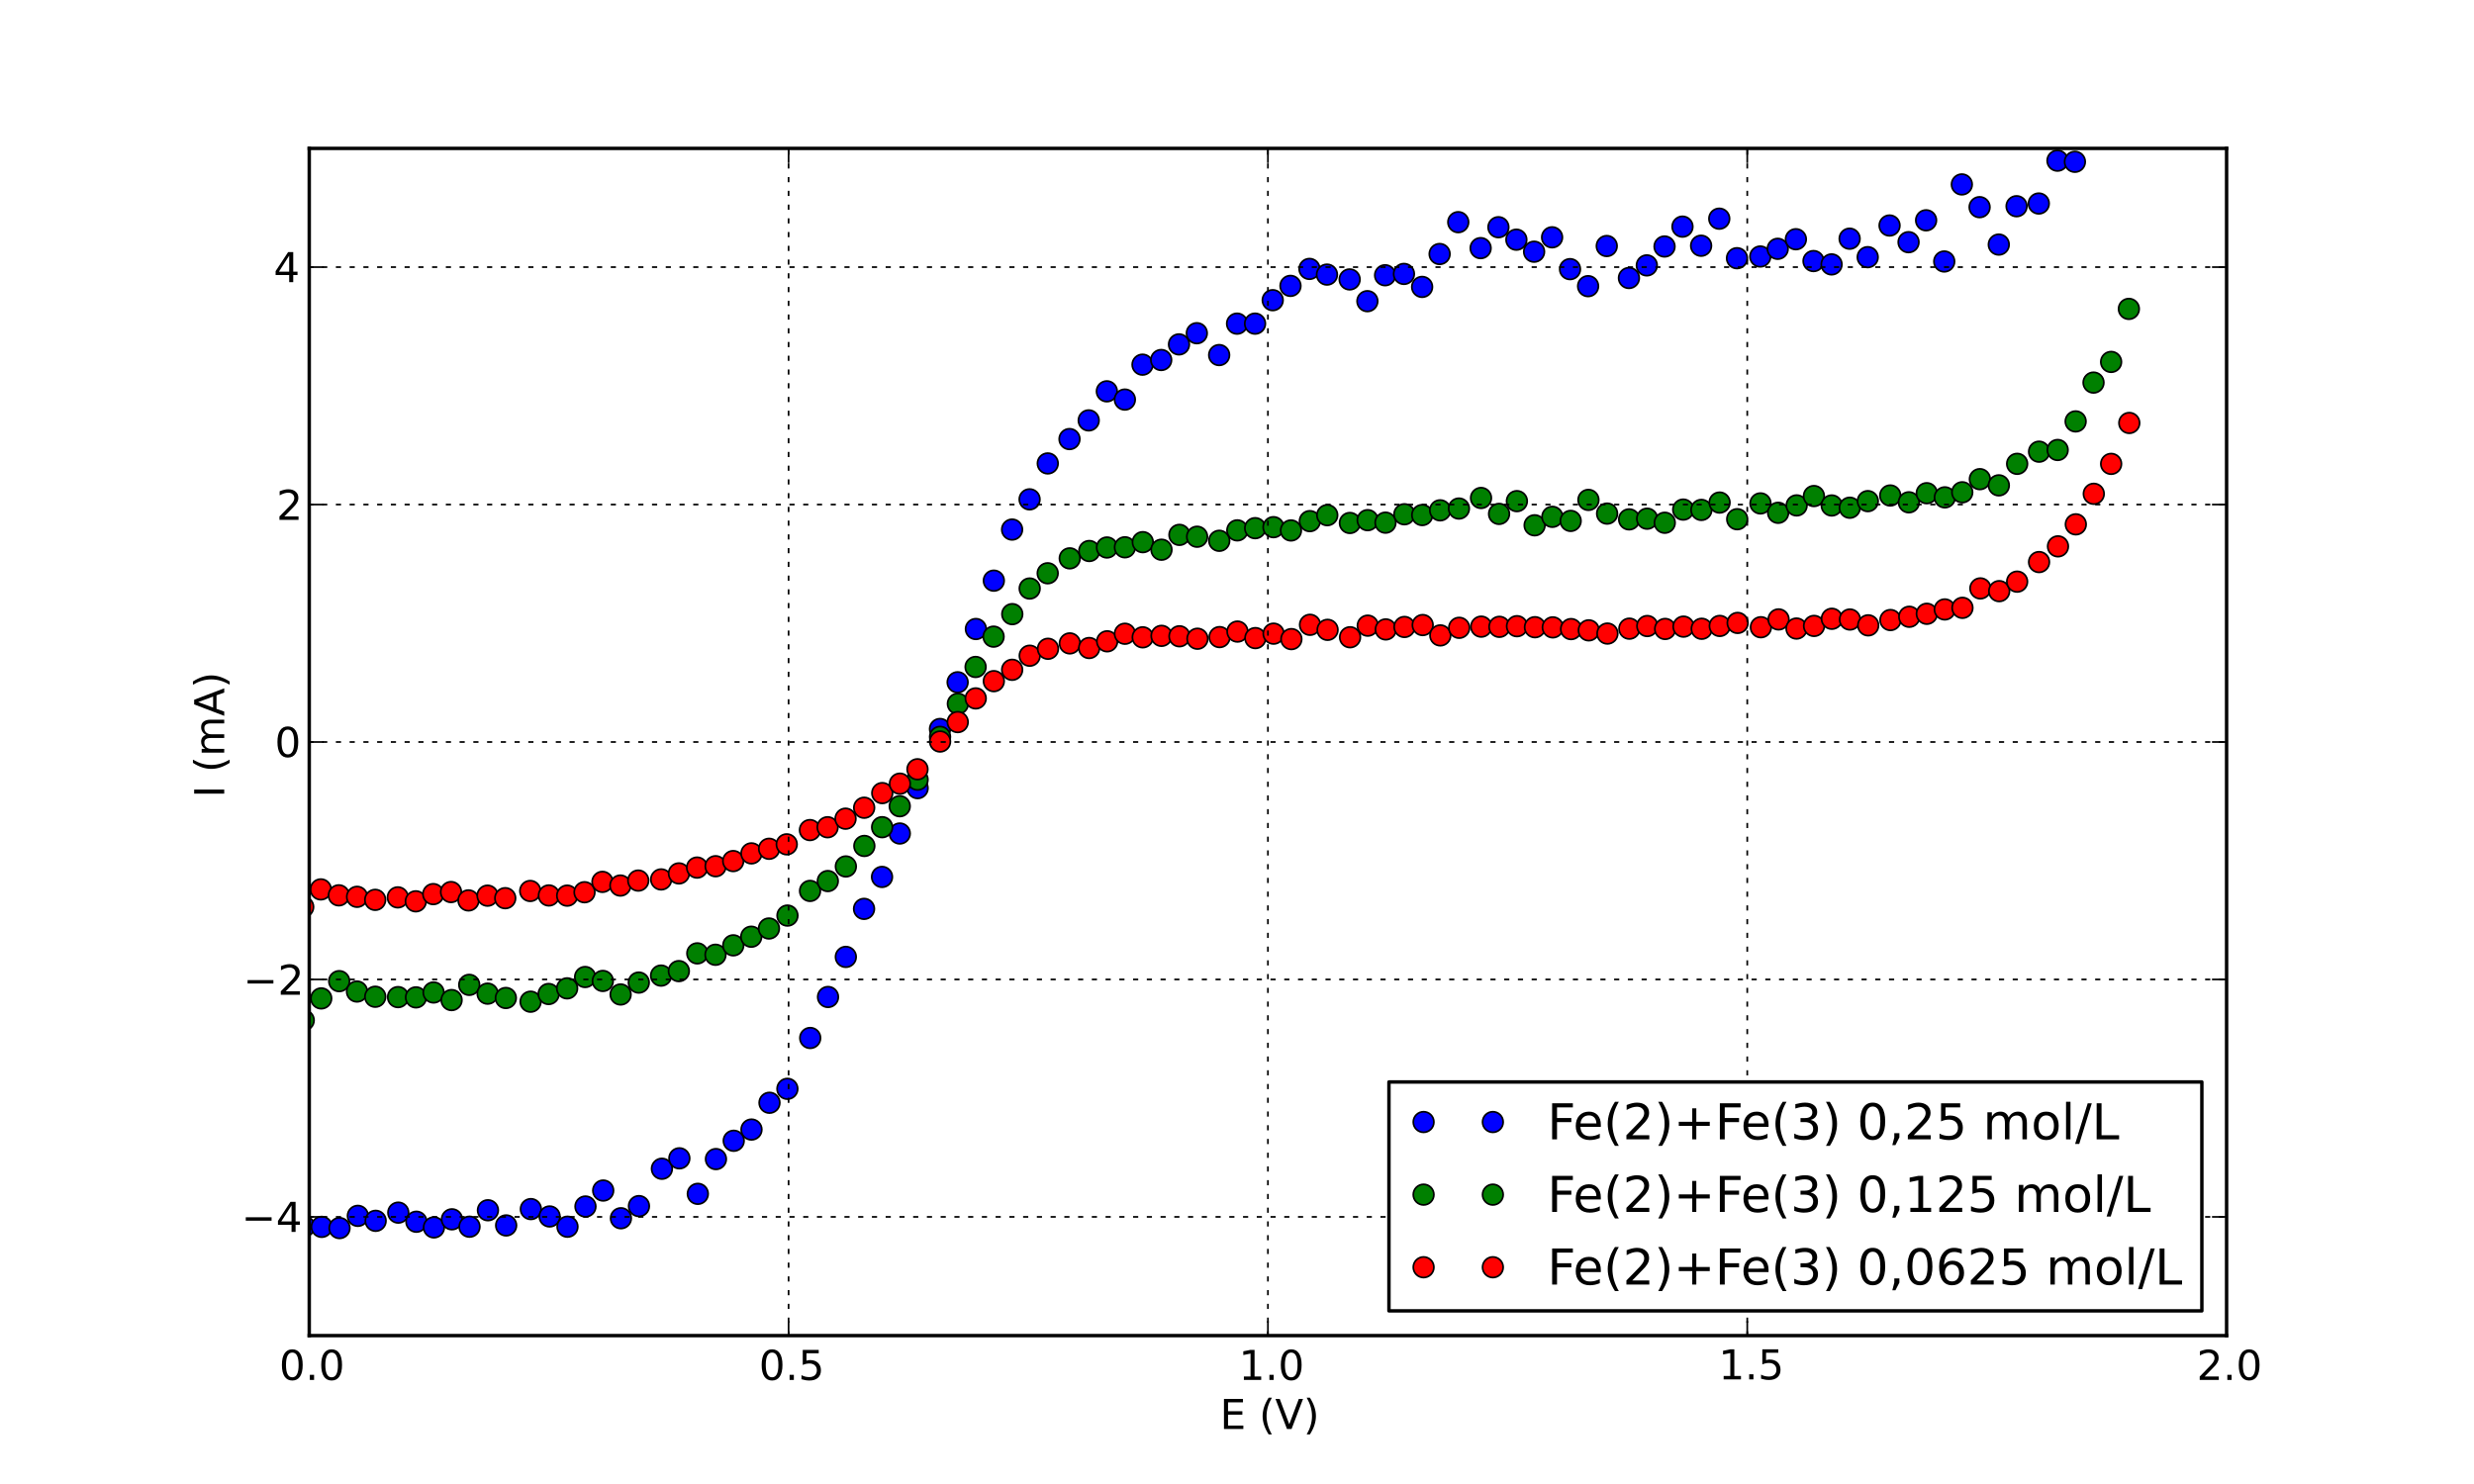 <!DOCTYPE svg PUBLIC "-//W3C//DTD SVG 1.1//EN" "http://www.w3.org/Graphics/SVG/1.1/DTD/svg11.dtd">
<!-- Created with matplotlib (http://matplotlib.org/) -->
<svg xmlns="http://www.w3.org/2000/svg" xmlns:xlink="http://www.w3.org/1999/xlink" version="1.1" viewBox="0 0 720 432">
 <defs>
  <style type="text/css">
*{stroke-linecap:square;stroke-linejoin:round;}
  </style>
 </defs>
 <g id="figure_1">
  <g id="patch_1">
   <path d=" M0 432 L720 432 L720 0 L0 0 z " style="fill:#ffffff;"/>
  </g>
  <g id="axes_1">
   <g id="patch_2">
    <path d=" M90 388.8 L648 388.8 L648 43.2 L90 43.2 z " style="fill:#ffffff;"/>
   </g>
   <g id="line2d_1">
    <defs>
     <path d=" M0 3 C0.796 3 1.559 2.684 2.121 2.121 C2.684 1.559 3 0.796 3 0 C3 -0.796 2.684 -1.559 2.121 -2.121 C1.559 -2.684 0.796 -3 0 -3 C-0.796 -3 -1.559 -2.684 -2.121 -2.121 C-2.684 -1.559 -3 -0.796 -3 0 C-3 0.796 -2.684 1.559 -2.121 2.121 C-1.559 2.684 -0.796 3 0 3 z " id="m0f54036a79" style="stroke:#000000;stroke-linecap:butt;stroke-width:0.5;"/>
    </defs>
    <g clip-path="url(#pd03f7f58b8)">
     <use style="fill:#0000ff;stroke:#000000;stroke-linecap:butt;stroke-width:0.5;" x="83.364" xlink:href="#m0f54036a79" y="365.894"/>
     <use style="fill:#0000ff;stroke:#000000;stroke-linecap:butt;stroke-width:0.5;" x="88.549" xlink:href="#m0f54036a79" y="357.019"/>
     <use style="fill:#0000ff;stroke:#000000;stroke-linecap:butt;stroke-width:0.5;" x="93.632" xlink:href="#m0f54036a79" y="357.147"/>
     <use style="fill:#0000ff;stroke:#000000;stroke-linecap:butt;stroke-width:0.5;" x="98.809" xlink:href="#m0f54036a79" y="357.502"/>
     <use style="fill:#0000ff;stroke:#000000;stroke-linecap:butt;stroke-width:0.5;" x="104.142" xlink:href="#m0f54036a79" y="353.942"/>
     <use style="fill:#0000ff;stroke:#000000;stroke-linecap:butt;stroke-width:0.5;" x="109.326" xlink:href="#m0f54036a79" y="355.391"/>
     <use style="fill:#0000ff;stroke:#000000;stroke-linecap:butt;stroke-width:0.5;" x="115.915" xlink:href="#m0f54036a79" y="353.003"/>
     <use style="fill:#0000ff;stroke:#000000;stroke-linecap:butt;stroke-width:0.5;" x="121.182" xlink:href="#m0f54036a79" y="355.654"/>
     <use style="fill:#0000ff;stroke:#000000;stroke-linecap:butt;stroke-width:0.5;" x="126.287" xlink:href="#m0f54036a79" y="357.303"/>
     <use style="fill:#0000ff;stroke:#000000;stroke-linecap:butt;stroke-width:0.5;" x="131.526" xlink:href="#m0f54036a79" y="354.949"/>
     <use style="fill:#0000ff;stroke:#000000;stroke-linecap:butt;stroke-width:0.5;" x="136.641" xlink:href="#m0f54036a79" y="357.102"/>
     <use style="fill:#0000ff;stroke:#000000;stroke-linecap:butt;stroke-width:0.5;" x="142.005" xlink:href="#m0f54036a79" y="352.311"/>
     <use style="fill:#0000ff;stroke:#000000;stroke-linecap:butt;stroke-width:0.5;" x="147.304" xlink:href="#m0f54036a79" y="356.73"/>
     <use style="fill:#0000ff;stroke:#000000;stroke-linecap:butt;stroke-width:0.5;" x="154.495" xlink:href="#m0f54036a79" y="351.971"/>
     <use style="fill:#0000ff;stroke:#000000;stroke-linecap:butt;stroke-width:0.5;" x="159.954" xlink:href="#m0f54036a79" y="354.12"/>
     <use style="fill:#0000ff;stroke:#000000;stroke-linecap:butt;stroke-width:0.5;" x="165.153" xlink:href="#m0f54036a79" y="357.103"/>
     <use style="fill:#0000ff;stroke:#000000;stroke-linecap:butt;stroke-width:0.5;" x="170.388" xlink:href="#m0f54036a79" y="351.219"/>
     <use style="fill:#0000ff;stroke:#000000;stroke-linecap:butt;stroke-width:0.5;" x="175.549" xlink:href="#m0f54036a79" y="346.572"/>
     <use style="fill:#0000ff;stroke:#000000;stroke-linecap:butt;stroke-width:0.5;" x="180.706" xlink:href="#m0f54036a79" y="354.639"/>
     <use style="fill:#0000ff;stroke:#000000;stroke-linecap:butt;stroke-width:0.5;" x="185.955" xlink:href="#m0f54036a79" y="351.1"/>
     <use style="fill:#0000ff;stroke:#000000;stroke-linecap:butt;stroke-width:0.5;" x="192.634" xlink:href="#m0f54036a79" y="340.226"/>
     <use style="fill:#0000ff;stroke:#000000;stroke-linecap:butt;stroke-width:0.5;" x="197.715" xlink:href="#m0f54036a79" y="337.196"/>
     <use style="fill:#0000ff;stroke:#000000;stroke-linecap:butt;stroke-width:0.5;" x="203.085" xlink:href="#m0f54036a79" y="347.531"/>
     <use style="fill:#0000ff;stroke:#000000;stroke-linecap:butt;stroke-width:0.5;" x="208.359" xlink:href="#m0f54036a79" y="337.411"/>
     <use style="fill:#0000ff;stroke:#000000;stroke-linecap:butt;stroke-width:0.5;" x="213.536" xlink:href="#m0f54036a79" y="332.086"/>
     <use style="fill:#0000ff;stroke:#000000;stroke-linecap:butt;stroke-width:0.5;" x="218.701" xlink:href="#m0f54036a79" y="328.82"/>
     <use style="fill:#0000ff;stroke:#000000;stroke-linecap:butt;stroke-width:0.5;" x="223.942" xlink:href="#m0f54036a79" y="321.02"/>
     <use style="fill:#0000ff;stroke:#000000;stroke-linecap:butt;stroke-width:0.5;" x="229.155" xlink:href="#m0f54036a79" y="316.961"/>
     <use style="fill:#0000ff;stroke:#000000;stroke-linecap:butt;stroke-width:0.5;" x="235.796" xlink:href="#m0f54036a79" y="302.164"/>
     <use style="fill:#0000ff;stroke:#000000;stroke-linecap:butt;stroke-width:0.5;" x="240.976" xlink:href="#m0f54036a79" y="290.227"/>
     <use style="fill:#0000ff;stroke:#000000;stroke-linecap:butt;stroke-width:0.5;" x="246.158" xlink:href="#m0f54036a79" y="278.559"/>
     <use style="fill:#0000ff;stroke:#000000;stroke-linecap:butt;stroke-width:0.5;" x="251.46" xlink:href="#m0f54036a79" y="264.577"/>
     <use style="fill:#0000ff;stroke:#000000;stroke-linecap:butt;stroke-width:0.5;" x="256.695" xlink:href="#m0f54036a79" y="255.278"/>
     <use style="fill:#0000ff;stroke:#000000;stroke-linecap:butt;stroke-width:0.5;" x="261.864" xlink:href="#m0f54036a79" y="242.637"/>
     <use style="fill:#0000ff;stroke:#000000;stroke-linecap:butt;stroke-width:0.5;" x="267.054" xlink:href="#m0f54036a79" y="229.433"/>
     <use style="fill:#0000ff;stroke:#000000;stroke-linecap:butt;stroke-width:0.5;" x="273.564" xlink:href="#m0f54036a79" y="212.211"/>
     <use style="fill:#0000ff;stroke:#000000;stroke-linecap:butt;stroke-width:0.5;" x="278.697" xlink:href="#m0f54036a79" y="198.617"/>
     <use style="fill:#0000ff;stroke:#000000;stroke-linecap:butt;stroke-width:0.5;" x="284.011" xlink:href="#m0f54036a79" y="183.106"/>
     <use style="fill:#0000ff;stroke:#000000;stroke-linecap:butt;stroke-width:0.5;" x="289.23" xlink:href="#m0f54036a79" y="169.034"/>
     <use style="fill:#0000ff;stroke:#000000;stroke-linecap:butt;stroke-width:0.5;" x="294.548" xlink:href="#m0f54036a79" y="154.158"/>
     <use style="fill:#0000ff;stroke:#000000;stroke-linecap:butt;stroke-width:0.5;" x="299.635" xlink:href="#m0f54036a79" y="145.363"/>
     <use style="fill:#0000ff;stroke:#000000;stroke-linecap:butt;stroke-width:0.5;" x="304.927" xlink:href="#m0f54036a79" y="134.907"/>
     <use style="fill:#0000ff;stroke:#000000;stroke-linecap:butt;stroke-width:0.5;" x="311.254" xlink:href="#m0f54036a79" y="127.814"/>
     <use style="fill:#0000ff;stroke:#000000;stroke-linecap:butt;stroke-width:0.5;" x="316.843" xlink:href="#m0f54036a79" y="122.381"/>
     <use style="fill:#0000ff;stroke:#000000;stroke-linecap:butt;stroke-width:0.5;" x="322.121" xlink:href="#m0f54036a79" y="113.918"/>
     <use style="fill:#0000ff;stroke:#000000;stroke-linecap:butt;stroke-width:0.5;" x="327.37" xlink:href="#m0f54036a79" y="116.32"/>
     <use style="fill:#0000ff;stroke:#000000;stroke-linecap:butt;stroke-width:0.5;" x="332.5" xlink:href="#m0f54036a79" y="106.154"/>
     <use style="fill:#0000ff;stroke:#000000;stroke-linecap:butt;stroke-width:0.5;" x="337.941" xlink:href="#m0f54036a79" y="104.797"/>
     <use style="fill:#0000ff;stroke:#000000;stroke-linecap:butt;stroke-width:0.5;" x="343.12" xlink:href="#m0f54036a79" y="100.253"/>
     <use style="fill:#0000ff;stroke:#000000;stroke-linecap:butt;stroke-width:0.5;" x="348.307" xlink:href="#m0f54036a79" y="97.001"/>
     <use style="fill:#0000ff;stroke:#000000;stroke-linecap:butt;stroke-width:0.5;" x="354.809" xlink:href="#m0f54036a79" y="103.361"/>
     <use style="fill:#0000ff;stroke:#000000;stroke-linecap:butt;stroke-width:0.5;" x="360.018" xlink:href="#m0f54036a79" y="94.212"/>
     <use style="fill:#0000ff;stroke:#000000;stroke-linecap:butt;stroke-width:0.5;" x="365.256" xlink:href="#m0f54036a79" y="94.212"/>
     <use style="fill:#0000ff;stroke:#000000;stroke-linecap:butt;stroke-width:0.5;" x="370.396" xlink:href="#m0f54036a79" y="87.386"/>
     <use style="fill:#0000ff;stroke:#000000;stroke-linecap:butt;stroke-width:0.5;" x="375.564" xlink:href="#m0f54036a79" y="83.223"/>
     <use style="fill:#0000ff;stroke:#000000;stroke-linecap:butt;stroke-width:0.5;" x="381.089" xlink:href="#m0f54036a79" y="78.279"/>
     <use style="fill:#0000ff;stroke:#000000;stroke-linecap:butt;stroke-width:0.5;" x="386.185" xlink:href="#m0f54036a79" y="79.935"/>
     <use style="fill:#0000ff;stroke:#000000;stroke-linecap:butt;stroke-width:0.5;" x="392.787" xlink:href="#m0f54036a79" y="81.342"/>
     <use style="fill:#0000ff;stroke:#000000;stroke-linecap:butt;stroke-width:0.5;" x="397.948" xlink:href="#m0f54036a79" y="87.675"/>
     <use style="fill:#0000ff;stroke:#000000;stroke-linecap:butt;stroke-width:0.5;" x="403.103" xlink:href="#m0f54036a79" y="80.126"/>
     <use style="fill:#0000ff;stroke:#000000;stroke-linecap:butt;stroke-width:0.5;" x="408.586" xlink:href="#m0f54036a79" y="79.738"/>
     <use style="fill:#0000ff;stroke:#000000;stroke-linecap:butt;stroke-width:0.5;" x="413.876" xlink:href="#m0f54036a79" y="83.521"/>
     <use style="fill:#0000ff;stroke:#000000;stroke-linecap:butt;stroke-width:0.5;" x="418.971" xlink:href="#m0f54036a79" y="73.942"/>
     <use style="fill:#0000ff;stroke:#000000;stroke-linecap:butt;stroke-width:0.5;" x="424.392" xlink:href="#m0f54036a79" y="64.675"/>
     <use style="fill:#0000ff;stroke:#000000;stroke-linecap:butt;stroke-width:0.5;" x="430.903" xlink:href="#m0f54036a79" y="72.232"/>
     <use style="fill:#0000ff;stroke:#000000;stroke-linecap:butt;stroke-width:0.5;" x="436.083" xlink:href="#m0f54036a79" y="66.148"/>
     <use style="fill:#0000ff;stroke:#000000;stroke-linecap:butt;stroke-width:0.5;" x="441.307" xlink:href="#m0f54036a79" y="69.772"/>
     <use style="fill:#0000ff;stroke:#000000;stroke-linecap:butt;stroke-width:0.5;" x="446.465" xlink:href="#m0f54036a79" y="73.272"/>
     <use style="fill:#0000ff;stroke:#000000;stroke-linecap:butt;stroke-width:0.5;" x="451.702" xlink:href="#m0f54036a79" y="69.084"/>
     <use style="fill:#0000ff;stroke:#000000;stroke-linecap:butt;stroke-width:0.5;" x="456.922" xlink:href="#m0f54036a79" y="78.346"/>
     <use style="fill:#0000ff;stroke:#000000;stroke-linecap:butt;stroke-width:0.5;" x="462.179" xlink:href="#m0f54036a79" y="83.305"/>
     <use style="fill:#0000ff;stroke:#000000;stroke-linecap:butt;stroke-width:0.5;" x="467.608" xlink:href="#m0f54036a79" y="71.617"/>
     <use style="fill:#0000ff;stroke:#000000;stroke-linecap:butt;stroke-width:0.5;" x="474.066" xlink:href="#m0f54036a79" y="80.928"/>
     <use style="fill:#0000ff;stroke:#000000;stroke-linecap:butt;stroke-width:0.5;" x="479.268" xlink:href="#m0f54036a79" y="77.254"/>
     <use style="fill:#0000ff;stroke:#000000;stroke-linecap:butt;stroke-width:0.5;" x="484.426" xlink:href="#m0f54036a79" y="71.756"/>
     <use style="fill:#0000ff;stroke:#000000;stroke-linecap:butt;stroke-width:0.5;" x="489.646" xlink:href="#m0f54036a79" y="65.974"/>
     <use style="fill:#0000ff;stroke:#000000;stroke-linecap:butt;stroke-width:0.5;" x="495.068" xlink:href="#m0f54036a79" y="71.532"/>
     <use style="fill:#0000ff;stroke:#000000;stroke-linecap:butt;stroke-width:0.5;" x="500.352" xlink:href="#m0f54036a79" y="63.659"/>
     <use style="fill:#0000ff;stroke:#000000;stroke-linecap:butt;stroke-width:0.5;" x="505.512" xlink:href="#m0f54036a79" y="75.163"/>
     <use style="fill:#0000ff;stroke:#000000;stroke-linecap:butt;stroke-width:0.5;" x="512.288" xlink:href="#m0f54036a79" y="74.67"/>
     <use style="fill:#0000ff;stroke:#000000;stroke-linecap:butt;stroke-width:0.5;" x="517.364" xlink:href="#m0f54036a79" y="72.429"/>
     <use style="fill:#0000ff;stroke:#000000;stroke-linecap:butt;stroke-width:0.5;" x="522.651" xlink:href="#m0f54036a79" y="69.642"/>
     <use style="fill:#0000ff;stroke:#000000;stroke-linecap:butt;stroke-width:0.5;" x="527.779" xlink:href="#m0f54036a79" y="75.995"/>
     <use style="fill:#0000ff;stroke:#000000;stroke-linecap:butt;stroke-width:0.5;" x="533.038" xlink:href="#m0f54036a79" y="76.968"/>
     <use style="fill:#0000ff;stroke:#000000;stroke-linecap:butt;stroke-width:0.5;" x="538.292" xlink:href="#m0f54036a79" y="69.483"/>
     <use style="fill:#0000ff;stroke:#000000;stroke-linecap:butt;stroke-width:0.5;" x="543.552" xlink:href="#m0f54036a79" y="74.861"/>
     <use style="fill:#0000ff;stroke:#000000;stroke-linecap:butt;stroke-width:0.5;" x="549.912" xlink:href="#m0f54036a79" y="65.648"/>
     <use style="fill:#0000ff;stroke:#000000;stroke-linecap:butt;stroke-width:0.5;" x="555.442" xlink:href="#m0f54036a79" y="70.501"/>
     <use style="fill:#0000ff;stroke:#000000;stroke-linecap:butt;stroke-width:0.5;" x="560.549" xlink:href="#m0f54036a79" y="64.131"/>
     <use style="fill:#0000ff;stroke:#000000;stroke-linecap:butt;stroke-width:0.5;" x="565.827" xlink:href="#m0f54036a79" y="76.12"/>
     <use style="fill:#0000ff;stroke:#000000;stroke-linecap:butt;stroke-width:0.5;" x="570.95" xlink:href="#m0f54036a79" y="53.685"/>
     <use style="fill:#0000ff;stroke:#000000;stroke-linecap:butt;stroke-width:0.5;" x="576.114" xlink:href="#m0f54036a79" y="60.31"/>
     <use style="fill:#0000ff;stroke:#000000;stroke-linecap:butt;stroke-width:0.5;" x="581.7" xlink:href="#m0f54036a79" y="71.198"/>
     <use style="fill:#0000ff;stroke:#000000;stroke-linecap:butt;stroke-width:0.5;" x="586.876" xlink:href="#m0f54036a79" y="60.034"/>
     <use style="fill:#0000ff;stroke:#000000;stroke-linecap:butt;stroke-width:0.5;" x="593.344" xlink:href="#m0f54036a79" y="59.243"/>
     <use style="fill:#0000ff;stroke:#000000;stroke-linecap:butt;stroke-width:0.5;" x="598.781" xlink:href="#m0f54036a79" y="46.769"/>
     <use style="fill:#0000ff;stroke:#000000;stroke-linecap:butt;stroke-width:0.5;" x="603.855" xlink:href="#m0f54036a79" y="47.099"/>
     <use style="fill:#0000ff;stroke:#000000;stroke-linecap:butt;stroke-width:0.5;" x="609.097" xlink:href="#m0f54036a79" y="29.828"/>
     <use style="fill:#0000ff;stroke:#000000;stroke-linecap:butt;stroke-width:0.5;" x="614.297" xlink:href="#m0f54036a79" y="25.794"/>
     <use style="fill:#0000ff;stroke:#000000;stroke-linecap:butt;stroke-width:0.5;" x="619.489" xlink:href="#m0f54036a79" y="20.84"/>
    </g>
   </g>
   <g id="line2d_2">
    <defs>
     <path d=" M0 3 C0.796 3 1.559 2.684 2.121 2.121 C2.684 1.559 3 0.796 3 0 C3 -0.796 2.684 -1.559 2.121 -2.121 C1.559 -2.684 0.796 -3 0 -3 C-0.796 -3 -1.559 -2.684 -2.121 -2.121 C-2.684 -1.559 -3 -0.796 -3 0 C-3 0.796 -2.684 1.559 -2.121 2.121 C-1.559 2.684 -0.796 3 0 3 z " id="m365dd9364a" style="stroke:#000000;stroke-linecap:butt;stroke-width:0.5;"/>
    </defs>
    <g clip-path="url(#pd03f7f58b8)">
     <use style="fill:#008000;stroke:#000000;stroke-linecap:butt;stroke-width:0.5;" x="83.233" xlink:href="#m365dd9364a" y="306.279"/>
     <use style="fill:#008000;stroke:#000000;stroke-linecap:butt;stroke-width:0.5;" x="88.396" xlink:href="#m365dd9364a" y="297.012"/>
     <use style="fill:#008000;stroke:#000000;stroke-linecap:butt;stroke-width:0.5;" x="93.489" xlink:href="#m365dd9364a" y="290.642"/>
     <use style="fill:#008000;stroke:#000000;stroke-linecap:butt;stroke-width:0.5;" x="98.716" xlink:href="#m365dd9364a" y="285.619"/>
     <use style="fill:#008000;stroke:#000000;stroke-linecap:butt;stroke-width:0.5;" x="103.892" xlink:href="#m365dd9364a" y="288.637"/>
     <use style="fill:#008000;stroke:#000000;stroke-linecap:butt;stroke-width:0.5;" x="109.207" xlink:href="#m365dd9364a" y="290.155"/>
     <use style="fill:#008000;stroke:#000000;stroke-linecap:butt;stroke-width:0.5;" x="115.838" xlink:href="#m365dd9364a" y="290.263"/>
     <use style="fill:#008000;stroke:#000000;stroke-linecap:butt;stroke-width:0.5;" x="121.063" xlink:href="#m365dd9364a" y="290.341"/>
     <use style="fill:#008000;stroke:#000000;stroke-linecap:butt;stroke-width:0.5;" x="126.18" xlink:href="#m365dd9364a" y="288.914"/>
     <use style="fill:#008000;stroke:#000000;stroke-linecap:butt;stroke-width:0.5;" x="131.422" xlink:href="#m365dd9364a" y="291.124"/>
     <use style="fill:#008000;stroke:#000000;stroke-linecap:butt;stroke-width:0.5;" x="136.56" xlink:href="#m365dd9364a" y="286.697"/>
     <use style="fill:#008000;stroke:#000000;stroke-linecap:butt;stroke-width:0.5;" x="141.907" xlink:href="#m365dd9364a" y="289.254"/>
     <use style="fill:#008000;stroke:#000000;stroke-linecap:butt;stroke-width:0.5;" x="147.214" xlink:href="#m365dd9364a" y="290.518"/>
     <use style="fill:#008000;stroke:#000000;stroke-linecap:butt;stroke-width:0.5;" x="154.415" xlink:href="#m365dd9364a" y="291.597"/>
     <use style="fill:#008000;stroke:#000000;stroke-linecap:butt;stroke-width:0.5;" x="159.668" xlink:href="#m365dd9364a" y="289.358"/>
     <use style="fill:#008000;stroke:#000000;stroke-linecap:butt;stroke-width:0.5;" x="165.053" xlink:href="#m365dd9364a" y="287.714"/>
     <use style="fill:#008000;stroke:#000000;stroke-linecap:butt;stroke-width:0.5;" x="170.287" xlink:href="#m365dd9364a" y="284.413"/>
     <use style="fill:#008000;stroke:#000000;stroke-linecap:butt;stroke-width:0.5;" x="175.438" xlink:href="#m365dd9364a" y="285.558"/>
     <use style="fill:#008000;stroke:#000000;stroke-linecap:butt;stroke-width:0.5;" x="180.617" xlink:href="#m365dd9364a" y="289.497"/>
     <use style="fill:#008000;stroke:#000000;stroke-linecap:butt;stroke-width:0.5;" x="185.905" xlink:href="#m365dd9364a" y="286.033"/>
     <use style="fill:#008000;stroke:#000000;stroke-linecap:butt;stroke-width:0.5;" x="192.391" xlink:href="#m365dd9364a" y="284"/>
     <use style="fill:#008000;stroke:#000000;stroke-linecap:butt;stroke-width:0.5;" x="197.564" xlink:href="#m365dd9364a" y="282.695"/>
     <use style="fill:#008000;stroke:#000000;stroke-linecap:butt;stroke-width:0.5;" x="202.933" xlink:href="#m365dd9364a" y="277.531"/>
     <use style="fill:#008000;stroke:#000000;stroke-linecap:butt;stroke-width:0.5;" x="208.228" xlink:href="#m365dd9364a" y="277.936"/>
     <use style="fill:#008000;stroke:#000000;stroke-linecap:butt;stroke-width:0.5;" x="213.408" xlink:href="#m365dd9364a" y="275.193"/>
     <use style="fill:#008000;stroke:#000000;stroke-linecap:butt;stroke-width:0.5;" x="218.636" xlink:href="#m365dd9364a" y="272.683"/>
     <use style="fill:#008000;stroke:#000000;stroke-linecap:butt;stroke-width:0.5;" x="223.787" xlink:href="#m365dd9364a" y="270.289"/>
     <use style="fill:#008000;stroke:#000000;stroke-linecap:butt;stroke-width:0.5;" x="229.172" xlink:href="#m365dd9364a" y="266.526"/>
     <use style="fill:#008000;stroke:#000000;stroke-linecap:butt;stroke-width:0.5;" x="235.745" xlink:href="#m365dd9364a" y="259.352"/>
     <use style="fill:#008000;stroke:#000000;stroke-linecap:butt;stroke-width:0.5;" x="240.915" xlink:href="#m365dd9364a" y="256.482"/>
     <use style="fill:#008000;stroke:#000000;stroke-linecap:butt;stroke-width:0.5;" x="246.166" xlink:href="#m365dd9364a" y="252.229"/>
     <use style="fill:#008000;stroke:#000000;stroke-linecap:butt;stroke-width:0.5;" x="251.546" xlink:href="#m365dd9364a" y="246.262"/>
     <use style="fill:#008000;stroke:#000000;stroke-linecap:butt;stroke-width:0.5;" x="256.723" xlink:href="#m365dd9364a" y="240.798"/>
     <use style="fill:#008000;stroke:#000000;stroke-linecap:butt;stroke-width:0.5;" x="261.848" xlink:href="#m365dd9364a" y="234.693"/>
     <use style="fill:#008000;stroke:#000000;stroke-linecap:butt;stroke-width:0.5;" x="267.041" xlink:href="#m365dd9364a" y="226.964"/>
     <use style="fill:#008000;stroke:#000000;stroke-linecap:butt;stroke-width:0.5;" x="273.581" xlink:href="#m365dd9364a" y="214.502"/>
     <use style="fill:#008000;stroke:#000000;stroke-linecap:butt;stroke-width:0.5;" x="278.767" xlink:href="#m365dd9364a" y="204.869"/>
     <use style="fill:#008000;stroke:#000000;stroke-linecap:butt;stroke-width:0.5;" x="283.924" xlink:href="#m365dd9364a" y="194.159"/>
     <use style="fill:#008000;stroke:#000000;stroke-linecap:butt;stroke-width:0.5;" x="289.16" xlink:href="#m365dd9364a" y="185.331"/>
     <use style="fill:#008000;stroke:#000000;stroke-linecap:butt;stroke-width:0.5;" x="294.597" xlink:href="#m365dd9364a" y="178.778"/>
     <use style="fill:#008000;stroke:#000000;stroke-linecap:butt;stroke-width:0.5;" x="299.662" xlink:href="#m365dd9364a" y="171.321"/>
     <use style="fill:#008000;stroke:#000000;stroke-linecap:butt;stroke-width:0.5;" x="304.907" xlink:href="#m365dd9364a" y="166.883"/>
     <use style="fill:#008000;stroke:#000000;stroke-linecap:butt;stroke-width:0.5;" x="311.327" xlink:href="#m365dd9364a" y="162.538"/>
     <use style="fill:#008000;stroke:#000000;stroke-linecap:butt;stroke-width:0.5;" x="317.003" xlink:href="#m365dd9364a" y="160.399"/>
     <use style="fill:#008000;stroke:#000000;stroke-linecap:butt;stroke-width:0.5;" x="322.157" xlink:href="#m365dd9364a" y="159.378"/>
     <use style="fill:#008000;stroke:#000000;stroke-linecap:butt;stroke-width:0.5;" x="327.381" xlink:href="#m365dd9364a" y="159.319"/>
     <use style="fill:#008000;stroke:#000000;stroke-linecap:butt;stroke-width:0.5;" x="332.585" xlink:href="#m365dd9364a" y="157.824"/>
     <use style="fill:#008000;stroke:#000000;stroke-linecap:butt;stroke-width:0.5;" x="338.024" xlink:href="#m365dd9364a" y="160.021"/>
     <use style="fill:#008000;stroke:#000000;stroke-linecap:butt;stroke-width:0.5;" x="343.244" xlink:href="#m365dd9364a" y="155.703"/>
     <use style="fill:#008000;stroke:#000000;stroke-linecap:butt;stroke-width:0.5;" x="348.391" xlink:href="#m365dd9364a" y="156.243"/>
     <use style="fill:#008000;stroke:#000000;stroke-linecap:butt;stroke-width:0.5;" x="354.84" xlink:href="#m365dd9364a" y="157.427"/>
     <use style="fill:#008000;stroke:#000000;stroke-linecap:butt;stroke-width:0.5;" x="360.088" xlink:href="#m365dd9364a" y="154.391"/>
     <use style="fill:#008000;stroke:#000000;stroke-linecap:butt;stroke-width:0.5;" x="365.287" xlink:href="#m365dd9364a" y="153.753"/>
     <use style="fill:#008000;stroke:#000000;stroke-linecap:butt;stroke-width:0.5;" x="370.618" xlink:href="#m365dd9364a" y="153.462"/>
     <use style="fill:#008000;stroke:#000000;stroke-linecap:butt;stroke-width:0.5;" x="375.708" xlink:href="#m365dd9364a" y="154.417"/>
     <use style="fill:#008000;stroke:#000000;stroke-linecap:butt;stroke-width:0.5;" x="381.194" xlink:href="#m365dd9364a" y="151.705"/>
     <use style="fill:#008000;stroke:#000000;stroke-linecap:butt;stroke-width:0.5;" x="386.266" xlink:href="#m365dd9364a" y="149.967"/>
     <use style="fill:#008000;stroke:#000000;stroke-linecap:butt;stroke-width:0.5;" x="392.858" xlink:href="#m365dd9364a" y="152.241"/>
     <use style="fill:#008000;stroke:#000000;stroke-linecap:butt;stroke-width:0.5;" x="398.024" xlink:href="#m365dd9364a" y="151.423"/>
     <use style="fill:#008000;stroke:#000000;stroke-linecap:butt;stroke-width:0.5;" x="403.213" xlink:href="#m365dd9364a" y="152.146"/>
     <use style="fill:#008000;stroke:#000000;stroke-linecap:butt;stroke-width:0.5;" x="408.707" xlink:href="#m365dd9364a" y="149.706"/>
     <use style="fill:#008000;stroke:#000000;stroke-linecap:butt;stroke-width:0.5;" x="413.903" xlink:href="#m365dd9364a" y="149.934"/>
     <use style="fill:#008000;stroke:#000000;stroke-linecap:butt;stroke-width:0.5;" x="419.118" xlink:href="#m365dd9364a" y="148.561"/>
     <use style="fill:#008000;stroke:#000000;stroke-linecap:butt;stroke-width:0.5;" x="424.588" xlink:href="#m365dd9364a" y="148.041"/>
     <use style="fill:#008000;stroke:#000000;stroke-linecap:butt;stroke-width:0.5;" x="431.023" xlink:href="#m365dd9364a" y="144.963"/>
     <use style="fill:#008000;stroke:#000000;stroke-linecap:butt;stroke-width:0.5;" x="436.27" xlink:href="#m365dd9364a" y="149.599"/>
     <use style="fill:#008000;stroke:#000000;stroke-linecap:butt;stroke-width:0.5;" x="441.456" xlink:href="#m365dd9364a" y="145.885"/>
     <use style="fill:#008000;stroke:#000000;stroke-linecap:butt;stroke-width:0.5;" x="446.617" xlink:href="#m365dd9364a" y="152.917"/>
     <use style="fill:#008000;stroke:#000000;stroke-linecap:butt;stroke-width:0.5;" x="451.776" xlink:href="#m365dd9364a" y="150.45"/>
     <use style="fill:#008000;stroke:#000000;stroke-linecap:butt;stroke-width:0.5;" x="457.107" xlink:href="#m365dd9364a" y="151.64"/>
     <use style="fill:#008000;stroke:#000000;stroke-linecap:butt;stroke-width:0.5;" x="462.276" xlink:href="#m365dd9364a" y="145.525"/>
     <use style="fill:#008000;stroke:#000000;stroke-linecap:butt;stroke-width:0.5;" x="467.709" xlink:href="#m365dd9364a" y="149.509"/>
     <use style="fill:#008000;stroke:#000000;stroke-linecap:butt;stroke-width:0.5;" x="474.122" xlink:href="#m365dd9364a" y="151.193"/>
     <use style="fill:#008000;stroke:#000000;stroke-linecap:butt;stroke-width:0.5;" x="479.361" xlink:href="#m365dd9364a" y="150.992"/>
     <use style="fill:#008000;stroke:#000000;stroke-linecap:butt;stroke-width:0.5;" x="484.489" xlink:href="#m365dd9364a" y="152.175"/>
     <use style="fill:#008000;stroke:#000000;stroke-linecap:butt;stroke-width:0.5;" x="489.858" xlink:href="#m365dd9364a" y="148.343"/>
     <use style="fill:#008000;stroke:#000000;stroke-linecap:butt;stroke-width:0.5;" x="495.147" xlink:href="#m365dd9364a" y="148.44"/>
     <use style="fill:#008000;stroke:#000000;stroke-linecap:butt;stroke-width:0.5;" x="500.449" xlink:href="#m365dd9364a" y="146.3"/>
     <use style="fill:#008000;stroke:#000000;stroke-linecap:butt;stroke-width:0.5;" x="505.575" xlink:href="#m365dd9364a" y="151.146"/>
     <use style="fill:#008000;stroke:#000000;stroke-linecap:butt;stroke-width:0.5;" x="512.348" xlink:href="#m365dd9364a" y="146.546"/>
     <use style="fill:#008000;stroke:#000000;stroke-linecap:butt;stroke-width:0.5;" x="517.49" xlink:href="#m365dd9364a" y="149.276"/>
     <use style="fill:#008000;stroke:#000000;stroke-linecap:butt;stroke-width:0.5;" x="522.871" xlink:href="#m365dd9364a" y="147.127"/>
     <use style="fill:#008000;stroke:#000000;stroke-linecap:butt;stroke-width:0.5;" x="527.898" xlink:href="#m365dd9364a" y="144.402"/>
     <use style="fill:#008000;stroke:#000000;stroke-linecap:butt;stroke-width:0.5;" x="533.081" xlink:href="#m365dd9364a" y="147.147"/>
     <use style="fill:#008000;stroke:#000000;stroke-linecap:butt;stroke-width:0.5;" x="538.334" xlink:href="#m365dd9364a" y="147.799"/>
     <use style="fill:#008000;stroke:#000000;stroke-linecap:butt;stroke-width:0.5;" x="543.589" xlink:href="#m365dd9364a" y="145.883"/>
     <use style="fill:#008000;stroke:#000000;stroke-linecap:butt;stroke-width:0.5;" x="550.111" xlink:href="#m365dd9364a" y="144.243"/>
     <use style="fill:#008000;stroke:#000000;stroke-linecap:butt;stroke-width:0.5;" x="555.535" xlink:href="#m365dd9364a" y="146.227"/>
     <use style="fill:#008000;stroke:#000000;stroke-linecap:butt;stroke-width:0.5;" x="560.734" xlink:href="#m365dd9364a" y="143.578"/>
     <use style="fill:#008000;stroke:#000000;stroke-linecap:butt;stroke-width:0.5;" x="566.004" xlink:href="#m365dd9364a" y="144.787"/>
     <use style="fill:#008000;stroke:#000000;stroke-linecap:butt;stroke-width:0.5;" x="571.068" xlink:href="#m365dd9364a" y="143.311"/>
     <use style="fill:#008000;stroke:#000000;stroke-linecap:butt;stroke-width:0.5;" x="576.191" xlink:href="#m365dd9364a" y="139.486"/>
     <use style="fill:#008000;stroke:#000000;stroke-linecap:butt;stroke-width:0.5;" x="581.715" xlink:href="#m365dd9364a" y="141.289"/>
     <use style="fill:#008000;stroke:#000000;stroke-linecap:butt;stroke-width:0.5;" x="587.043" xlink:href="#m365dd9364a" y="135.022"/>
     <use style="fill:#008000;stroke:#000000;stroke-linecap:butt;stroke-width:0.5;" x="593.424" xlink:href="#m365dd9364a" y="131.486"/>
     <use style="fill:#008000;stroke:#000000;stroke-linecap:butt;stroke-width:0.5;" x="598.833" xlink:href="#m365dd9364a" y="130.989"/>
     <use style="fill:#008000;stroke:#000000;stroke-linecap:butt;stroke-width:0.5;" x="604.066" xlink:href="#m365dd9364a" y="122.676"/>
     <use style="fill:#008000;stroke:#000000;stroke-linecap:butt;stroke-width:0.5;" x="609.272" xlink:href="#m365dd9364a" y="111.374"/>
     <use style="fill:#008000;stroke:#000000;stroke-linecap:butt;stroke-width:0.5;" x="614.393" xlink:href="#m365dd9364a" y="105.356"/>
     <use style="fill:#008000;stroke:#000000;stroke-linecap:butt;stroke-width:0.5;" x="619.559" xlink:href="#m365dd9364a" y="89.923"/>
    </g>
   </g>
   <g id="line2d_3">
    <defs>
     <path d=" M0 3 C0.796 3 1.559 2.684 2.121 2.121 C2.684 1.559 3 0.796 3 0 C3 -0.796 2.684 -1.559 2.121 -2.121 C1.559 -2.684 0.796 -3 0 -3 C-0.796 -3 -1.559 -2.684 -2.121 -2.121 C-2.684 -1.559 -3 -0.796 -3 0 C-3 0.796 -2.684 1.559 -2.121 2.121 C-1.559 2.684 -0.796 3 0 3 z " id="m4d149c2171" style="stroke:#000000;stroke-linecap:butt;stroke-width:0.5;"/>
    </defs>
    <g clip-path="url(#pd03f7f58b8)">
     <use style="fill:#ff0000;stroke:#000000;stroke-linecap:butt;stroke-width:0.5;" x="83.093" xlink:href="#m4d149c2171" y="271.994"/>
     <use style="fill:#ff0000;stroke:#000000;stroke-linecap:butt;stroke-width:0.5;" x="88.246" xlink:href="#m4d149c2171" y="264.019"/>
     <use style="fill:#ff0000;stroke:#000000;stroke-linecap:butt;stroke-width:0.5;" x="93.368" xlink:href="#m4d149c2171" y="258.91"/>
     <use style="fill:#ff0000;stroke:#000000;stroke-linecap:butt;stroke-width:0.5;" x="98.61" xlink:href="#m4d149c2171" y="260.64"/>
     <use style="fill:#ff0000;stroke:#000000;stroke-linecap:butt;stroke-width:0.5;" x="103.916" xlink:href="#m4d149c2171" y="261.069"/>
     <use style="fill:#ff0000;stroke:#000000;stroke-linecap:butt;stroke-width:0.5;" x="109.194" xlink:href="#m4d149c2171" y="261.95"/>
     <use style="fill:#ff0000;stroke:#000000;stroke-linecap:butt;stroke-width:0.5;" x="115.773" xlink:href="#m4d149c2171" y="261.233"/>
     <use style="fill:#ff0000;stroke:#000000;stroke-linecap:butt;stroke-width:0.5;" x="121.009" xlink:href="#m4d149c2171" y="262.38"/>
     <use style="fill:#ff0000;stroke:#000000;stroke-linecap:butt;stroke-width:0.5;" x="126.091" xlink:href="#m4d149c2171" y="260.281"/>
     <use style="fill:#ff0000;stroke:#000000;stroke-linecap:butt;stroke-width:0.5;" x="131.261" xlink:href="#m4d149c2171" y="259.682"/>
     <use style="fill:#ff0000;stroke:#000000;stroke-linecap:butt;stroke-width:0.5;" x="136.343" xlink:href="#m4d149c2171" y="262.115"/>
     <use style="fill:#ff0000;stroke:#000000;stroke-linecap:butt;stroke-width:0.5;" x="141.887" xlink:href="#m4d149c2171" y="260.732"/>
     <use style="fill:#ff0000;stroke:#000000;stroke-linecap:butt;stroke-width:0.5;" x="147.039" xlink:href="#m4d149c2171" y="261.468"/>
     <use style="fill:#ff0000;stroke:#000000;stroke-linecap:butt;stroke-width:0.5;" x="154.309" xlink:href="#m4d149c2171" y="259.368"/>
     <use style="fill:#ff0000;stroke:#000000;stroke-linecap:butt;stroke-width:0.5;" x="159.738" xlink:href="#m4d149c2171" y="260.671"/>
     <use style="fill:#ff0000;stroke:#000000;stroke-linecap:butt;stroke-width:0.5;" x="165.065" xlink:href="#m4d149c2171" y="260.724"/>
     <use style="fill:#ff0000;stroke:#000000;stroke-linecap:butt;stroke-width:0.5;" x="170.113" xlink:href="#m4d149c2171" y="259.735"/>
     <use style="fill:#ff0000;stroke:#000000;stroke-linecap:butt;stroke-width:0.5;" x="175.328" xlink:href="#m4d149c2171" y="256.717"/>
     <use style="fill:#ff0000;stroke:#000000;stroke-linecap:butt;stroke-width:0.5;" x="180.547" xlink:href="#m4d149c2171" y="257.789"/>
     <use style="fill:#ff0000;stroke:#000000;stroke-linecap:butt;stroke-width:0.5;" x="185.754" xlink:href="#m4d149c2171" y="256.341"/>
     <use style="fill:#ff0000;stroke:#000000;stroke-linecap:butt;stroke-width:0.5;" x="192.413" xlink:href="#m4d149c2171" y="256.006"/>
     <use style="fill:#ff0000;stroke:#000000;stroke-linecap:butt;stroke-width:0.5;" x="197.589" xlink:href="#m4d149c2171" y="254.255"/>
     <use style="fill:#ff0000;stroke:#000000;stroke-linecap:butt;stroke-width:0.5;" x="202.867" xlink:href="#m4d149c2171" y="252.556"/>
     <use style="fill:#ff0000;stroke:#000000;stroke-linecap:butt;stroke-width:0.5;" x="208.261" xlink:href="#m4d149c2171" y="252.162"/>
     <use style="fill:#ff0000;stroke:#000000;stroke-linecap:butt;stroke-width:0.5;" x="213.384" xlink:href="#m4d149c2171" y="250.664"/>
     <use style="fill:#ff0000;stroke:#000000;stroke-linecap:butt;stroke-width:0.5;" x="218.69" xlink:href="#m4d149c2171" y="248.424"/>
     <use style="fill:#ff0000;stroke:#000000;stroke-linecap:butt;stroke-width:0.5;" x="223.828" xlink:href="#m4d149c2171" y="247.084"/>
     <use style="fill:#ff0000;stroke:#000000;stroke-linecap:butt;stroke-width:0.5;" x="228.962" xlink:href="#m4d149c2171" y="245.792"/>
     <use style="fill:#ff0000;stroke:#000000;stroke-linecap:butt;stroke-width:0.5;" x="235.71" xlink:href="#m4d149c2171" y="241.637"/>
     <use style="fill:#ff0000;stroke:#000000;stroke-linecap:butt;stroke-width:0.5;" x="240.85" xlink:href="#m4d149c2171" y="240.814"/>
     <use style="fill:#ff0000;stroke:#000000;stroke-linecap:butt;stroke-width:0.5;" x="246.074" xlink:href="#m4d149c2171" y="238.32"/>
     <use style="fill:#ff0000;stroke:#000000;stroke-linecap:butt;stroke-width:0.5;" x="251.494" xlink:href="#m4d149c2171" y="235.134"/>
     <use style="fill:#ff0000;stroke:#000000;stroke-linecap:butt;stroke-width:0.5;" x="256.762" xlink:href="#m4d149c2171" y="230.875"/>
     <use style="fill:#ff0000;stroke:#000000;stroke-linecap:butt;stroke-width:0.5;" x="261.902" xlink:href="#m4d149c2171" y="228.131"/>
     <use style="fill:#ff0000;stroke:#000000;stroke-linecap:butt;stroke-width:0.5;" x="267.008" xlink:href="#m4d149c2171" y="223.938"/>
     <use style="fill:#ff0000;stroke:#000000;stroke-linecap:butt;stroke-width:0.5;" x="273.59" xlink:href="#m4d149c2171" y="215.861"/>
     <use style="fill:#ff0000;stroke:#000000;stroke-linecap:butt;stroke-width:0.5;" x="278.728" xlink:href="#m4d149c2171" y="210.201"/>
     <use style="fill:#ff0000;stroke:#000000;stroke-linecap:butt;stroke-width:0.5;" x="283.964" xlink:href="#m4d149c2171" y="203.31"/>
     <use style="fill:#ff0000;stroke:#000000;stroke-linecap:butt;stroke-width:0.5;" x="289.228" xlink:href="#m4d149c2171" y="198.289"/>
     <use style="fill:#ff0000;stroke:#000000;stroke-linecap:butt;stroke-width:0.5;" x="294.563" xlink:href="#m4d149c2171" y="194.984"/>
     <use style="fill:#ff0000;stroke:#000000;stroke-linecap:butt;stroke-width:0.5;" x="299.673" xlink:href="#m4d149c2171" y="190.882"/>
     <use style="fill:#ff0000;stroke:#000000;stroke-linecap:butt;stroke-width:0.5;" x="304.995" xlink:href="#m4d149c2171" y="188.862"/>
     <use style="fill:#ff0000;stroke:#000000;stroke-linecap:butt;stroke-width:0.5;" x="311.347" xlink:href="#m4d149c2171" y="187.295"/>
     <use style="fill:#ff0000;stroke:#000000;stroke-linecap:butt;stroke-width:0.5;" x="316.978" xlink:href="#m4d149c2171" y="188.64"/>
     <use style="fill:#ff0000;stroke:#000000;stroke-linecap:butt;stroke-width:0.5;" x="322.217" xlink:href="#m4d149c2171" y="186.689"/>
     <use style="fill:#ff0000;stroke:#000000;stroke-linecap:butt;stroke-width:0.5;" x="327.379" xlink:href="#m4d149c2171" y="184.487"/>
     <use style="fill:#ff0000;stroke:#000000;stroke-linecap:butt;stroke-width:0.5;" x="332.559" xlink:href="#m4d149c2171" y="185.526"/>
     <use style="fill:#ff0000;stroke:#000000;stroke-linecap:butt;stroke-width:0.5;" x="338.036" xlink:href="#m4d149c2171" y="185.098"/>
     <use style="fill:#ff0000;stroke:#000000;stroke-linecap:butt;stroke-width:0.5;" x="343.254" xlink:href="#m4d149c2171" y="185.225"/>
     <use style="fill:#ff0000;stroke:#000000;stroke-linecap:butt;stroke-width:0.5;" x="348.491" xlink:href="#m4d149c2171" y="185.936"/>
     <use style="fill:#ff0000;stroke:#000000;stroke-linecap:butt;stroke-width:0.5;" x="354.933" xlink:href="#m4d149c2171" y="185.461"/>
     <use style="fill:#ff0000;stroke:#000000;stroke-linecap:butt;stroke-width:0.5;" x="360.132" xlink:href="#m4d149c2171" y="183.854"/>
     <use style="fill:#ff0000;stroke:#000000;stroke-linecap:butt;stroke-width:0.5;" x="365.347" xlink:href="#m4d149c2171" y="185.752"/>
     <use style="fill:#ff0000;stroke:#000000;stroke-linecap:butt;stroke-width:0.5;" x="370.645" xlink:href="#m4d149c2171" y="184.462"/>
     <use style="fill:#ff0000;stroke:#000000;stroke-linecap:butt;stroke-width:0.5;" x="375.825" xlink:href="#m4d149c2171" y="186.045"/>
     <use style="fill:#ff0000;stroke:#000000;stroke-linecap:butt;stroke-width:0.5;" x="381.25" xlink:href="#m4d149c2171" y="181.883"/>
     <use style="fill:#ff0000;stroke:#000000;stroke-linecap:butt;stroke-width:0.5;" x="386.36" xlink:href="#m4d149c2171" y="183.347"/>
     <use style="fill:#ff0000;stroke:#000000;stroke-linecap:butt;stroke-width:0.5;" x="392.904" xlink:href="#m4d149c2171" y="185.508"/>
     <use style="fill:#ff0000;stroke:#000000;stroke-linecap:butt;stroke-width:0.5;" x="398.055" xlink:href="#m4d149c2171" y="182.13"/>
     <use style="fill:#ff0000;stroke:#000000;stroke-linecap:butt;stroke-width:0.5;" x="403.296" xlink:href="#m4d149c2171" y="183.226"/>
     <use style="fill:#ff0000;stroke:#000000;stroke-linecap:butt;stroke-width:0.5;" x="408.733" xlink:href="#m4d149c2171" y="182.514"/>
     <use style="fill:#ff0000;stroke:#000000;stroke-linecap:butt;stroke-width:0.5;" x="414.046" xlink:href="#m4d149c2171" y="181.955"/>
     <use style="fill:#ff0000;stroke:#000000;stroke-linecap:butt;stroke-width:0.5;" x="419.172" xlink:href="#m4d149c2171" y="184.97"/>
     <use style="fill:#ff0000;stroke:#000000;stroke-linecap:butt;stroke-width:0.5;" x="424.658" xlink:href="#m4d149c2171" y="182.758"/>
     <use style="fill:#ff0000;stroke:#000000;stroke-linecap:butt;stroke-width:0.5;" x="431.08" xlink:href="#m4d149c2171" y="182.418"/>
     <use style="fill:#ff0000;stroke:#000000;stroke-linecap:butt;stroke-width:0.5;" x="436.361" xlink:href="#m4d149c2171" y="182.475"/>
     <use style="fill:#ff0000;stroke:#000000;stroke-linecap:butt;stroke-width:0.5;" x="441.482" xlink:href="#m4d149c2171" y="182.288"/>
     <use style="fill:#ff0000;stroke:#000000;stroke-linecap:butt;stroke-width:0.5;" x="446.712" xlink:href="#m4d149c2171" y="182.584"/>
     <use style="fill:#ff0000;stroke:#000000;stroke-linecap:butt;stroke-width:0.5;" x="451.904" xlink:href="#m4d149c2171" y="182.629"/>
     <use style="fill:#ff0000;stroke:#000000;stroke-linecap:butt;stroke-width:0.5;" x="457.22" xlink:href="#m4d149c2171" y="183.131"/>
     <use style="fill:#ff0000;stroke:#000000;stroke-linecap:butt;stroke-width:0.5;" x="462.371" xlink:href="#m4d149c2171" y="183.497"/>
     <use style="fill:#ff0000;stroke:#000000;stroke-linecap:butt;stroke-width:0.5;" x="467.804" xlink:href="#m4d149c2171" y="184.432"/>
     <use style="fill:#ff0000;stroke:#000000;stroke-linecap:butt;stroke-width:0.5;" x="474.191" xlink:href="#m4d149c2171" y="183.005"/>
     <use style="fill:#ff0000;stroke:#000000;stroke-linecap:butt;stroke-width:0.5;" x="479.402" xlink:href="#m4d149c2171" y="182.241"/>
     <use style="fill:#ff0000;stroke:#000000;stroke-linecap:butt;stroke-width:0.5;" x="484.601" xlink:href="#m4d149c2171" y="183.088"/>
     <use style="fill:#ff0000;stroke:#000000;stroke-linecap:butt;stroke-width:0.5;" x="489.939" xlink:href="#m4d149c2171" y="182.415"/>
     <use style="fill:#ff0000;stroke:#000000;stroke-linecap:butt;stroke-width:0.5;" x="495.241" xlink:href="#m4d149c2171" y="183.037"/>
     <use style="fill:#ff0000;stroke:#000000;stroke-linecap:butt;stroke-width:0.5;" x="500.493" xlink:href="#m4d149c2171" y="182.212"/>
     <use style="fill:#ff0000;stroke:#000000;stroke-linecap:butt;stroke-width:0.5;" x="505.699" xlink:href="#m4d149c2171" y="181.335"/>
     <use style="fill:#ff0000;stroke:#000000;stroke-linecap:butt;stroke-width:0.5;" x="512.463" xlink:href="#m4d149c2171" y="182.59"/>
     <use style="fill:#ff0000;stroke:#000000;stroke-linecap:butt;stroke-width:0.5;" x="517.615" xlink:href="#m4d149c2171" y="180.315"/>
     <use style="fill:#ff0000;stroke:#000000;stroke-linecap:butt;stroke-width:0.5;" x="522.831" xlink:href="#m4d149c2171" y="182.971"/>
     <use style="fill:#ff0000;stroke:#000000;stroke-linecap:butt;stroke-width:0.5;" x="527.937" xlink:href="#m4d149c2171" y="182.208"/>
     <use style="fill:#ff0000;stroke:#000000;stroke-linecap:butt;stroke-width:0.5;" x="533.12" xlink:href="#m4d149c2171" y="180.129"/>
     <use style="fill:#ff0000;stroke:#000000;stroke-linecap:butt;stroke-width:0.5;" x="538.378" xlink:href="#m4d149c2171" y="180.345"/>
     <use style="fill:#ff0000;stroke:#000000;stroke-linecap:butt;stroke-width:0.5;" x="543.701" xlink:href="#m4d149c2171" y="182.042"/>
     <use style="fill:#ff0000;stroke:#000000;stroke-linecap:butt;stroke-width:0.5;" x="550.166" xlink:href="#m4d149c2171" y="180.495"/>
     <use style="fill:#ff0000;stroke:#000000;stroke-linecap:butt;stroke-width:0.5;" x="555.65" xlink:href="#m4d149c2171" y="179.544"/>
     <use style="fill:#ff0000;stroke:#000000;stroke-linecap:butt;stroke-width:0.5;" x="560.758" xlink:href="#m4d149c2171" y="178.675"/>
     <use style="fill:#ff0000;stroke:#000000;stroke-linecap:butt;stroke-width:0.5;" x="565.981" xlink:href="#m4d149c2171" y="177.411"/>
     <use style="fill:#ff0000;stroke:#000000;stroke-linecap:butt;stroke-width:0.5;" x="571.123" xlink:href="#m4d149c2171" y="176.942"/>
     <use style="fill:#ff0000;stroke:#000000;stroke-linecap:butt;stroke-width:0.5;" x="576.343" xlink:href="#m4d149c2171" y="171.292"/>
     <use style="fill:#ff0000;stroke:#000000;stroke-linecap:butt;stroke-width:0.5;" x="581.821" xlink:href="#m4d149c2171" y="172.085"/>
     <use style="fill:#ff0000;stroke:#000000;stroke-linecap:butt;stroke-width:0.5;" x="587.04" xlink:href="#m4d149c2171" y="169.322"/>
     <use style="fill:#ff0000;stroke:#000000;stroke-linecap:butt;stroke-width:0.5;" x="593.422" xlink:href="#m4d149c2171" y="163.619"/>
     <use style="fill:#ff0000;stroke:#000000;stroke-linecap:butt;stroke-width:0.5;" x="598.93" xlink:href="#m4d149c2171" y="159.046"/>
     <use style="fill:#ff0000;stroke:#000000;stroke-linecap:butt;stroke-width:0.5;" x="604.116" xlink:href="#m4d149c2171" y="152.64"/>
     <use style="fill:#ff0000;stroke:#000000;stroke-linecap:butt;stroke-width:0.5;" x="609.347" xlink:href="#m4d149c2171" y="143.75"/>
     <use style="fill:#ff0000;stroke:#000000;stroke-linecap:butt;stroke-width:0.5;" x="614.4" xlink:href="#m4d149c2171" y="135.036"/>
     <use style="fill:#ff0000;stroke:#000000;stroke-linecap:butt;stroke-width:0.5;" x="619.68" xlink:href="#m4d149c2171" y="123.127"/>
    </g>
   </g>
   <g id="matplotlib.axis_1">
    <g id="xtick_1">
     <g id="line2d_4">
      <path clip-path="url(#pd03f7f58b8)" d=" M90 388.8 L90 43.2" style="fill:none;stroke:#000000;stroke-dasharray:1,3;stroke-dashoffset:0.0;stroke-linecap:butt;stroke-width:0.5;"/>
     </g>
     <g id="line2d_5">
      <defs>
       <path d=" M0 0 L0 -4" id="mcb557df647" style="stroke:#000000;stroke-linecap:butt;stroke-width:0.5;"/>
      </defs>
      <g>
       <use style="stroke:#000000;stroke-linecap:butt;stroke-width:0.5;" x="90.0" xlink:href="#mcb557df647" y="388.8"/>
      </g>
     </g>
     <g id="line2d_6">
      <defs>
       <path d=" M0 0 L0 4" id="mdad270ee8e" style="stroke:#000000;stroke-linecap:butt;stroke-width:0.5;"/>
      </defs>
      <g>
       <use style="stroke:#000000;stroke-linecap:butt;stroke-width:0.5;" x="90.0" xlink:href="#mdad270ee8e" y="43.2"/>
      </g>
     </g>
     <g id="text_1">
      <!-- 0.0 -->
      <defs>
       <path d=" M31.781 66.406 Q24.172 66.406 20.328 58.906 Q16.5 51.422 16.5 36.375 Q16.5 21.391 20.328 13.891 Q24.172 6.391 31.781 6.391 Q39.453 6.391 43.281 13.891 Q47.125 21.391 47.125 36.375 Q47.125 51.422 43.281 58.906 Q39.453 66.406 31.781 66.406 M31.781 74.219 Q44.047 74.219 50.516 64.516 Q56.984 54.828 56.984 36.375 Q56.984 17.969 50.516 8.266 Q44.047 -1.422 31.781 -1.422 Q19.531 -1.422 13.062 8.266 Q6.594 17.969 6.594 36.375 Q6.594 54.828 13.062 64.516 Q19.531 74.219 31.781 74.219" id="BitstreamVeraSans-Roman-30"/>
       <path d=" M10.688 12.406 L21 12.406 L21 0 L10.688 0 z " id="BitstreamVeraSans-Roman-2e"/>
      </defs>
      <g transform="translate(81.252 401.706)scale(0.12 -0.12)">
       <use xlink:href="#BitstreamVeraSans-Roman-30"/>
       <use x="63.623" xlink:href="#BitstreamVeraSans-Roman-2e"/>
       <use x="95.41" xlink:href="#BitstreamVeraSans-Roman-30"/>
      </g>
     </g>
    </g>
    <g id="xtick_2">
     <g id="line2d_7">
      <path clip-path="url(#pd03f7f58b8)" d=" M229.5 388.8 L229.5 43.2" style="fill:none;stroke:#000000;stroke-dasharray:1,3;stroke-dashoffset:0.0;stroke-linecap:butt;stroke-width:0.5;"/>
     </g>
     <g id="line2d_8">
      <g>
       <use style="stroke:#000000;stroke-linecap:butt;stroke-width:0.5;" x="229.5" xlink:href="#mcb557df647" y="388.8"/>
      </g>
     </g>
     <g id="line2d_9">
      <g>
       <use style="stroke:#000000;stroke-linecap:butt;stroke-width:0.5;" x="229.5" xlink:href="#mdad270ee8e" y="43.2"/>
      </g>
     </g>
     <g id="text_2">
      <!-- 0.5 -->
      <defs>
       <path d=" M10.797 72.906 L49.516 72.906 L49.516 64.594 L19.828 64.594 L19.828 46.734 Q21.969 47.469 24.109 47.828 Q26.266 48.188 28.422 48.188 Q40.625 48.188 47.75 41.5 Q54.891 34.812 54.891 23.391 Q54.891 11.625 47.562 5.094 Q40.234 -1.422 26.906 -1.422 Q22.312 -1.422 17.547 -0.641 Q12.797 0.141 7.719 1.703 L7.719 11.625 Q12.109 9.234 16.797 8.062 Q21.484 6.891 26.703 6.891 Q35.156 6.891 40.078 11.328 Q45.016 15.766 45.016 23.391 Q45.016 31 40.078 35.438 Q35.156 39.891 26.703 39.891 Q22.75 39.891 18.812 39.016 Q14.891 38.141 10.797 36.281 z " id="BitstreamVeraSans-Roman-35"/>
      </defs>
      <g transform="translate(220.878 401.706)scale(0.12 -0.12)">
       <use xlink:href="#BitstreamVeraSans-Roman-30"/>
       <use x="63.623" xlink:href="#BitstreamVeraSans-Roman-2e"/>
       <use x="95.41" xlink:href="#BitstreamVeraSans-Roman-35"/>
      </g>
     </g>
    </g>
    <g id="xtick_3">
     <g id="line2d_10">
      <path clip-path="url(#pd03f7f58b8)" d=" M369 388.8 L369 43.2" style="fill:none;stroke:#000000;stroke-dasharray:1,3;stroke-dashoffset:0.0;stroke-linecap:butt;stroke-width:0.5;"/>
     </g>
     <g id="line2d_11">
      <g>
       <use style="stroke:#000000;stroke-linecap:butt;stroke-width:0.5;" x="369.0" xlink:href="#mcb557df647" y="388.8"/>
      </g>
     </g>
     <g id="line2d_12">
      <g>
       <use style="stroke:#000000;stroke-linecap:butt;stroke-width:0.5;" x="369.0" xlink:href="#mdad270ee8e" y="43.2"/>
      </g>
     </g>
     <g id="text_3">
      <!-- 1.0 -->
      <defs>
       <path d=" M12.406 8.297 L28.516 8.297 L28.516 63.922 L10.984 60.406 L10.984 69.391 L28.422 72.906 L38.281 72.906 L38.281 8.297 L54.391 8.297 L54.391 0 L12.406 0 z " id="BitstreamVeraSans-Roman-31"/>
      </defs>
      <g transform="translate(360.516 401.706)scale(0.12 -0.12)">
       <use xlink:href="#BitstreamVeraSans-Roman-31"/>
       <use x="63.623" xlink:href="#BitstreamVeraSans-Roman-2e"/>
       <use x="95.41" xlink:href="#BitstreamVeraSans-Roman-30"/>
      </g>
     </g>
    </g>
    <g id="xtick_4">
     <g id="line2d_13">
      <path clip-path="url(#pd03f7f58b8)" d=" M508.5 388.8 L508.5 43.2" style="fill:none;stroke:#000000;stroke-dasharray:1,3;stroke-dashoffset:0.0;stroke-linecap:butt;stroke-width:0.5;"/>
     </g>
     <g id="line2d_14">
      <g>
       <use style="stroke:#000000;stroke-linecap:butt;stroke-width:0.5;" x="508.5" xlink:href="#mcb557df647" y="388.8"/>
      </g>
     </g>
     <g id="line2d_15">
      <g>
       <use style="stroke:#000000;stroke-linecap:butt;stroke-width:0.5;" x="508.5" xlink:href="#mdad270ee8e" y="43.2"/>
      </g>
     </g>
     <g id="text_4">
      <!-- 1.5 -->
      <g transform="translate(500.141 401.549)scale(0.12 -0.12)">
       <use xlink:href="#BitstreamVeraSans-Roman-31"/>
       <use x="63.623" xlink:href="#BitstreamVeraSans-Roman-2e"/>
       <use x="95.41" xlink:href="#BitstreamVeraSans-Roman-35"/>
      </g>
     </g>
    </g>
    <g id="xtick_5">
     <g id="line2d_16">
      <path clip-path="url(#pd03f7f58b8)" d=" M648 388.8 L648 43.2" style="fill:none;stroke:#000000;stroke-dasharray:1,3;stroke-dashoffset:0.0;stroke-linecap:butt;stroke-width:0.5;"/>
     </g>
     <g id="line2d_17">
      <g>
       <use style="stroke:#000000;stroke-linecap:butt;stroke-width:0.5;" x="648.0" xlink:href="#mcb557df647" y="388.8"/>
      </g>
     </g>
     <g id="line2d_18">
      <g>
       <use style="stroke:#000000;stroke-linecap:butt;stroke-width:0.5;" x="648.0" xlink:href="#mdad270ee8e" y="43.2"/>
      </g>
     </g>
     <g id="text_5">
      <!-- 2.0 -->
      <defs>
       <path d=" M19.188 8.297 L53.609 8.297 L53.609 0 L7.328 0 L7.328 8.297 Q12.938 14.109 22.625 23.891 Q32.328 33.688 34.812 36.531 Q39.547 41.844 41.422 45.531 Q43.312 49.219 43.312 52.781 Q43.312 58.594 39.234 62.25 Q35.156 65.922 28.609 65.922 Q23.969 65.922 18.812 64.312 Q13.672 62.703 7.812 59.422 L7.812 69.391 Q13.766 71.781 18.938 73 Q24.125 74.219 28.422 74.219 Q39.75 74.219 46.484 68.547 Q53.219 62.891 53.219 53.422 Q53.219 48.922 51.531 44.891 Q49.859 40.875 45.406 35.406 Q44.188 33.984 37.641 27.219 Q31.109 20.453 19.188 8.297" id="BitstreamVeraSans-Roman-32"/>
      </defs>
      <g transform="translate(639.296 401.706)scale(0.12 -0.12)">
       <use xlink:href="#BitstreamVeraSans-Roman-32"/>
       <use x="63.623" xlink:href="#BitstreamVeraSans-Roman-2e"/>
       <use x="95.41" xlink:href="#BitstreamVeraSans-Roman-30"/>
      </g>
     </g>
    </g>
    <g id="text_6">
     <!-- E (V) -->
     <defs>
      <path d=" M8.016 75.875 L15.828 75.875 Q23.141 64.359 26.781 53.312 Q30.422 42.281 30.422 31.391 Q30.422 20.453 26.781 9.375 Q23.141 -1.703 15.828 -13.188 L8.016 -13.188 Q14.5 -2 17.703 9.062 Q20.906 20.125 20.906 31.391 Q20.906 42.672 17.703 53.656 Q14.5 64.656 8.016 75.875" id="BitstreamVeraSans-Roman-29"/>
      <path id="BitstreamVeraSans-Roman-20"/>
      <path d=" M9.812 72.906 L55.906 72.906 L55.906 64.594 L19.672 64.594 L19.672 43.016 L54.391 43.016 L54.391 34.719 L19.672 34.719 L19.672 8.297 L56.781 8.297 L56.781 0 L9.812 0 z " id="BitstreamVeraSans-Roman-45"/>
      <path d=" M28.609 0 L0.781 72.906 L11.078 72.906 L34.188 11.531 L57.328 72.906 L67.578 72.906 L39.797 0 z " id="BitstreamVeraSans-Roman-56"/>
      <path d=" M31 75.875 Q24.469 64.656 21.281 53.656 Q18.109 42.672 18.109 31.391 Q18.109 20.125 21.312 9.062 Q24.516 -2 31 -13.188 L23.188 -13.188 Q15.875 -1.703 12.234 9.375 Q8.594 20.453 8.594 31.391 Q8.594 42.281 12.203 53.312 Q15.828 64.359 23.188 75.875 z " id="BitstreamVeraSans-Roman-28"/>
     </defs>
     <g transform="translate(355.031 415.982)scale(0.12 -0.12)">
      <use xlink:href="#BitstreamVeraSans-Roman-45"/>
      <use x="63.184" xlink:href="#BitstreamVeraSans-Roman-20"/>
      <use x="94.971" xlink:href="#BitstreamVeraSans-Roman-28"/>
      <use x="133.984" xlink:href="#BitstreamVeraSans-Roman-56"/>
      <use x="202.393" xlink:href="#BitstreamVeraSans-Roman-29"/>
     </g>
    </g>
   </g>
   <g id="matplotlib.axis_2">
    <g id="ytick_1">
     <g id="line2d_19">
      <path clip-path="url(#pd03f7f58b8)" d=" M90 354.24 L648 354.24" style="fill:none;stroke:#000000;stroke-dasharray:1,3;stroke-dashoffset:0.0;stroke-linecap:butt;stroke-width:0.5;"/>
     </g>
     <g id="line2d_20">
      <defs>
       <path d=" M0 0 L4 0" id="mc8fcea1516" style="stroke:#000000;stroke-linecap:butt;stroke-width:0.5;"/>
      </defs>
      <g>
       <use style="stroke:#000000;stroke-linecap:butt;stroke-width:0.5;" x="90.0" xlink:href="#mc8fcea1516" y="354.24"/>
      </g>
     </g>
     <g id="line2d_21">
      <defs>
       <path d=" M0 0 L-4 0" id="m0d5b0a6425" style="stroke:#000000;stroke-linecap:butt;stroke-width:0.5;"/>
      </defs>
      <g>
       <use style="stroke:#000000;stroke-linecap:butt;stroke-width:0.5;" x="648.0" xlink:href="#m0d5b0a6425" y="354.24"/>
      </g>
     </g>
     <g id="text_7">
      <!-- &#8722;4 -->
      <defs>
       <path d=" M10.594 35.5 L73.188 35.5 L73.188 27.203 L10.594 27.203 z " id="BitstreamVeraSans-Roman-2212"/>
       <path d=" M37.797 64.312 L12.891 25.391 L37.797 25.391 z  M35.203 72.906 L47.609 72.906 L47.609 25.391 L58.016 25.391 L58.016 17.188 L47.609 17.188 L47.609 0 L37.797 0 L37.797 17.188 L4.891 17.188 L4.891 26.703 z " id="BitstreamVeraSans-Roman-34"/>
      </defs>
      <g transform="translate(70.254 358.614)scale(0.12 -0.12)">
       <use xlink:href="#BitstreamVeraSans-Roman-2212"/>
       <use x="83.789" xlink:href="#BitstreamVeraSans-Roman-34"/>
      </g>
     </g>
    </g>
    <g id="ytick_2">
     <g id="line2d_22">
      <path clip-path="url(#pd03f7f58b8)" d=" M90 285.12 L648 285.12" style="fill:none;stroke:#000000;stroke-dasharray:1,3;stroke-dashoffset:0.0;stroke-linecap:butt;stroke-width:0.5;"/>
     </g>
     <g id="line2d_23">
      <g>
       <use style="stroke:#000000;stroke-linecap:butt;stroke-width:0.5;" x="90.0" xlink:href="#mc8fcea1516" y="285.12"/>
      </g>
     </g>
     <g id="line2d_24">
      <g>
       <use style="stroke:#000000;stroke-linecap:butt;stroke-width:0.5;" x="648.0" xlink:href="#m0d5b0a6425" y="285.12"/>
      </g>
     </g>
     <g id="text_8">
      <!-- &#8722;2 -->
      <g transform="translate(70.782 289.573)scale(0.12 -0.12)">
       <use xlink:href="#BitstreamVeraSans-Roman-2212"/>
       <use x="83.789" xlink:href="#BitstreamVeraSans-Roman-32"/>
      </g>
     </g>
    </g>
    <g id="ytick_3">
     <g id="line2d_25">
      <path clip-path="url(#pd03f7f58b8)" d=" M90 216 L648 216" style="fill:none;stroke:#000000;stroke-dasharray:1,3;stroke-dashoffset:0.0;stroke-linecap:butt;stroke-width:0.5;"/>
     </g>
     <g id="line2d_26">
      <g>
       <use style="stroke:#000000;stroke-linecap:butt;stroke-width:0.5;" x="90.0" xlink:href="#mc8fcea1516" y="216.0"/>
      </g>
     </g>
     <g id="line2d_27">
      <g>
       <use style="stroke:#000000;stroke-linecap:butt;stroke-width:0.5;" x="648.0" xlink:href="#m0d5b0a6425" y="216.0"/>
      </g>
     </g>
     <g id="text_9">
      <!-- 0 -->
      <g transform="translate(79.953 220.368)scale(0.12 -0.12)">
       <use xlink:href="#BitstreamVeraSans-Roman-30"/>
      </g>
     </g>
    </g>
    <g id="ytick_4">
     <g id="line2d_28">
      <path clip-path="url(#pd03f7f58b8)" d=" M90 146.88 L648 146.88" style="fill:none;stroke:#000000;stroke-dasharray:1,3;stroke-dashoffset:0.0;stroke-linecap:butt;stroke-width:0.5;"/>
     </g>
     <g id="line2d_29">
      <g>
       <use style="stroke:#000000;stroke-linecap:butt;stroke-width:0.5;" x="90.0" xlink:href="#mc8fcea1516" y="146.88"/>
      </g>
     </g>
     <g id="line2d_30">
      <g>
       <use style="stroke:#000000;stroke-linecap:butt;stroke-width:0.5;" x="648.0" xlink:href="#m0d5b0a6425" y="146.88"/>
      </g>
     </g>
     <g id="text_10">
      <!-- 2 -->
      <g transform="translate(80.446 151.333)scale(0.12 -0.12)">
       <use xlink:href="#BitstreamVeraSans-Roman-32"/>
      </g>
     </g>
    </g>
    <g id="ytick_5">
     <g id="line2d_31">
      <path clip-path="url(#pd03f7f58b8)" d=" M90 77.76 L648 77.76" style="fill:none;stroke:#000000;stroke-dasharray:1,3;stroke-dashoffset:0.0;stroke-linecap:butt;stroke-width:0.5;"/>
     </g>
     <g id="line2d_32">
      <g>
       <use style="stroke:#000000;stroke-linecap:butt;stroke-width:0.5;" x="90.0" xlink:href="#mc8fcea1516" y="77.76"/>
      </g>
     </g>
     <g id="line2d_33">
      <g>
       <use style="stroke:#000000;stroke-linecap:butt;stroke-width:0.5;" x="648.0" xlink:href="#m0d5b0a6425" y="77.76"/>
      </g>
     </g>
     <g id="text_11">
      <!-- 4 -->
      <g transform="translate(79.625 82.134)scale(0.12 -0.12)">
       <use xlink:href="#BitstreamVeraSans-Roman-34"/>
      </g>
     </g>
    </g>
    <g id="text_12">
     <!-- I (mA) -->
     <defs>
      <path d=" M52 44.188 Q55.375 50.25 60.062 53.125 Q64.75 56 71.094 56 Q79.641 56 84.281 50.016 Q88.922 44.047 88.922 33.016 L88.922 0 L79.891 0 L79.891 32.719 Q79.891 40.578 77.094 44.375 Q74.312 48.188 68.609 48.188 Q61.625 48.188 57.562 43.547 Q53.516 38.922 53.516 30.906 L53.516 0 L44.484 0 L44.484 32.719 Q44.484 40.625 41.703 44.406 Q38.922 48.188 33.109 48.188 Q26.219 48.188 22.156 43.531 Q18.109 38.875 18.109 30.906 L18.109 0 L9.078 0 L9.078 54.688 L18.109 54.688 L18.109 46.188 Q21.188 51.219 25.484 53.609 Q29.781 56 35.688 56 Q41.656 56 45.828 52.969 Q50 49.953 52 44.188" id="BitstreamVeraSans-Roman-6d"/>
      <path d=" M34.188 63.188 L20.797 26.906 L47.609 26.906 z  M28.609 72.906 L39.797 72.906 L67.578 0 L57.328 0 L50.688 18.703 L17.828 18.703 L11.188 0 L0.781 0 z " id="BitstreamVeraSans-Roman-41"/>
      <path d=" M9.812 72.906 L19.672 72.906 L19.672 0 L9.812 0 z " id="BitstreamVeraSans-Roman-49"/>
     </defs>
     <g transform="translate(65.254 232.209)rotate(-90.0)scale(0.12 -0.12)">
      <use xlink:href="#BitstreamVeraSans-Roman-49"/>
      <use x="29.492" xlink:href="#BitstreamVeraSans-Roman-20"/>
      <use x="61.279" xlink:href="#BitstreamVeraSans-Roman-28"/>
      <use x="100.293" xlink:href="#BitstreamVeraSans-Roman-6d"/>
      <use x="197.705" xlink:href="#BitstreamVeraSans-Roman-41"/>
      <use x="266.113" xlink:href="#BitstreamVeraSans-Roman-29"/>
     </g>
    </g>
   </g>
   <g id="patch_3">
    <path d=" M90 43.2 L648 43.2" style="fill:none;stroke:#000000;"/>
   </g>
   <g id="patch_4">
    <path d=" M648 388.8 L648 43.2" style="fill:none;stroke:#000000;"/>
   </g>
   <g id="patch_5">
    <path d=" M90 388.8 L648 388.8" style="fill:none;stroke:#000000;"/>
   </g>
   <g id="patch_6">
    <path d=" M90 388.8 L90 43.2" style="fill:none;stroke:#000000;"/>
   </g>
   <g id="legend_1">
    <g id="patch_7">
     <path d=" M404.221 381.6 L640.8 381.6 L640.8 314.966 L404.221 314.966 L404.221 381.6 z " style="fill:#ffffff;stroke:#000000;"/>
    </g>
    <g id="line2d_34"/>
    <g id="line2d_35">
     <g>
      <use style="fill:#0000ff;stroke:#000000;stroke-linecap:butt;stroke-width:0.5;" x="414.301" xlink:href="#m0f54036a79" y="326.628"/>
      <use style="fill:#0000ff;stroke:#000000;stroke-linecap:butt;stroke-width:0.5;" x="434.462" xlink:href="#m0f54036a79" y="326.628"/>
     </g>
    </g>
    <g id="text_13">
     <!-- Fe(2)+Fe(3) 0,25 mol/L -->
     <defs>
      <path d=" M40.578 39.312 Q47.656 37.797 51.625 33 Q55.609 28.219 55.609 21.188 Q55.609 10.406 48.188 4.484 Q40.766 -1.422 27.094 -1.422 Q22.516 -1.422 17.656 -0.516 Q12.797 0.391 7.625 2.203 L7.625 11.719 Q11.719 9.328 16.594 8.109 Q21.484 6.891 26.812 6.891 Q36.078 6.891 40.938 10.547 Q45.797 14.203 45.797 21.188 Q45.797 27.641 41.281 31.266 Q36.766 34.906 28.719 34.906 L20.219 34.906 L20.219 43.016 L29.109 43.016 Q36.375 43.016 40.234 45.922 Q44.094 48.828 44.094 54.297 Q44.094 59.906 40.109 62.906 Q36.141 65.922 28.719 65.922 Q24.656 65.922 20.016 65.031 Q15.375 64.156 9.812 62.312 L9.812 71.094 Q15.438 72.656 20.344 73.438 Q25.25 74.219 29.594 74.219 Q40.828 74.219 47.359 69.109 Q53.906 64.016 53.906 55.328 Q53.906 49.266 50.438 45.094 Q46.969 40.922 40.578 39.312" id="BitstreamVeraSans-Roman-33"/>
      <path d=" M9.812 72.906 L19.672 72.906 L19.672 8.297 L55.172 8.297 L55.172 0 L9.812 0 z " id="BitstreamVeraSans-Roman-4c"/>
      <path d=" M30.609 48.391 Q23.391 48.391 19.188 42.75 Q14.984 37.109 14.984 27.297 Q14.984 17.484 19.156 11.844 Q23.344 6.203 30.609 6.203 Q37.797 6.203 41.984 11.859 Q46.188 17.531 46.188 27.297 Q46.188 37.016 41.984 42.703 Q37.797 48.391 30.609 48.391 M30.609 56 Q42.328 56 49.016 48.375 Q55.719 40.766 55.719 27.297 Q55.719 13.875 49.016 6.219 Q42.328 -1.422 30.609 -1.422 Q18.844 -1.422 12.172 6.219 Q5.516 13.875 5.516 27.297 Q5.516 40.766 12.172 48.375 Q18.844 56 30.609 56" id="BitstreamVeraSans-Roman-6f"/>
      <path d=" M9.422 75.984 L18.406 75.984 L18.406 0 L9.422 0 z " id="BitstreamVeraSans-Roman-6c"/>
      <path d=" M9.812 72.906 L51.703 72.906 L51.703 64.594 L19.672 64.594 L19.672 43.109 L48.578 43.109 L48.578 34.812 L19.672 34.812 L19.672 0 L9.812 0 z " id="BitstreamVeraSans-Roman-46"/>
      <path d=" M11.719 12.406 L22.016 12.406 L22.016 4 L14.016 -11.625 L7.719 -11.625 L11.719 4 z " id="BitstreamVeraSans-Roman-2c"/>
      <path d=" M46 62.703 L46 35.5 L73.188 35.5 L73.188 27.203 L46 27.203 L46 0 L37.797 0 L37.797 27.203 L10.594 27.203 L10.594 35.5 L37.797 35.5 L37.797 62.703 z " id="BitstreamVeraSans-Roman-2b"/>
      <path d=" M25.391 72.906 L33.688 72.906 L8.297 -9.281 L0 -9.281 z " id="BitstreamVeraSans-Roman-2f"/>
      <path d=" M56.203 29.594 L56.203 25.203 L14.891 25.203 Q15.484 15.922 20.484 11.062 Q25.484 6.203 34.422 6.203 Q39.594 6.203 44.453 7.469 Q49.312 8.734 54.109 11.281 L54.109 2.781 Q49.266 0.734 44.188 -0.344 Q39.109 -1.422 33.891 -1.422 Q20.797 -1.422 13.156 6.188 Q5.516 13.812 5.516 26.812 Q5.516 40.234 12.766 48.109 Q20.016 56 32.328 56 Q43.359 56 49.781 48.891 Q56.203 41.797 56.203 29.594 M47.219 32.234 Q47.125 39.594 43.094 43.984 Q39.062 48.391 32.422 48.391 Q24.906 48.391 20.391 44.141 Q15.875 39.891 15.188 32.172 z " id="BitstreamVeraSans-Roman-65"/>
     </defs>
     <g transform="translate(450.301 331.668)scale(0.144 -0.144)">
      <use xlink:href="#BitstreamVeraSans-Roman-46"/>
      <use x="52.02" xlink:href="#BitstreamVeraSans-Roman-65"/>
      <use x="113.543" xlink:href="#BitstreamVeraSans-Roman-28"/>
      <use x="152.557" xlink:href="#BitstreamVeraSans-Roman-32"/>
      <use x="216.18" xlink:href="#BitstreamVeraSans-Roman-29"/>
      <use x="255.193" xlink:href="#BitstreamVeraSans-Roman-2b"/>
      <use x="338.982" xlink:href="#BitstreamVeraSans-Roman-46"/>
      <use x="391.002" xlink:href="#BitstreamVeraSans-Roman-65"/>
      <use x="452.525" xlink:href="#BitstreamVeraSans-Roman-28"/>
      <use x="491.539" xlink:href="#BitstreamVeraSans-Roman-33"/>
      <use x="555.162" xlink:href="#BitstreamVeraSans-Roman-29"/>
      <use x="594.176" xlink:href="#BitstreamVeraSans-Roman-20"/>
      <use x="625.963" xlink:href="#BitstreamVeraSans-Roman-30"/>
      <use x="689.586" xlink:href="#BitstreamVeraSans-Roman-2c"/>
      <use x="721.373" xlink:href="#BitstreamVeraSans-Roman-32"/>
      <use x="784.996" xlink:href="#BitstreamVeraSans-Roman-35"/>
      <use x="848.619" xlink:href="#BitstreamVeraSans-Roman-20"/>
      <use x="880.406" xlink:href="#BitstreamVeraSans-Roman-6d"/>
      <use x="977.818" xlink:href="#BitstreamVeraSans-Roman-6f"/>
      <use x="1039.0" xlink:href="#BitstreamVeraSans-Roman-6c"/>
      <use x="1066.783" xlink:href="#BitstreamVeraSans-Roman-2f"/>
      <use x="1100.475" xlink:href="#BitstreamVeraSans-Roman-4c"/>
     </g>
    </g>
    <g id="line2d_36"/>
    <g id="line2d_37">
     <g>
      <use style="fill:#008000;stroke:#000000;stroke-linecap:butt;stroke-width:0.5;" x="414.301" xlink:href="#m365dd9364a" y="347.764"/>
      <use style="fill:#008000;stroke:#000000;stroke-linecap:butt;stroke-width:0.5;" x="434.462" xlink:href="#m365dd9364a" y="347.764"/>
     </g>
    </g>
    <g id="text_14">
     <!-- Fe(2)+Fe(3) 0,125 mol/L -->
     <g transform="translate(450.301 352.805)scale(0.144 -0.144)">
      <use xlink:href="#BitstreamVeraSans-Roman-46"/>
      <use x="52.02" xlink:href="#BitstreamVeraSans-Roman-65"/>
      <use x="113.543" xlink:href="#BitstreamVeraSans-Roman-28"/>
      <use x="152.557" xlink:href="#BitstreamVeraSans-Roman-32"/>
      <use x="216.18" xlink:href="#BitstreamVeraSans-Roman-29"/>
      <use x="255.193" xlink:href="#BitstreamVeraSans-Roman-2b"/>
      <use x="338.982" xlink:href="#BitstreamVeraSans-Roman-46"/>
      <use x="391.002" xlink:href="#BitstreamVeraSans-Roman-65"/>
      <use x="452.525" xlink:href="#BitstreamVeraSans-Roman-28"/>
      <use x="491.539" xlink:href="#BitstreamVeraSans-Roman-33"/>
      <use x="555.162" xlink:href="#BitstreamVeraSans-Roman-29"/>
      <use x="594.176" xlink:href="#BitstreamVeraSans-Roman-20"/>
      <use x="625.963" xlink:href="#BitstreamVeraSans-Roman-30"/>
      <use x="689.586" xlink:href="#BitstreamVeraSans-Roman-2c"/>
      <use x="721.373" xlink:href="#BitstreamVeraSans-Roman-31"/>
      <use x="784.996" xlink:href="#BitstreamVeraSans-Roman-32"/>
      <use x="848.619" xlink:href="#BitstreamVeraSans-Roman-35"/>
      <use x="912.242" xlink:href="#BitstreamVeraSans-Roman-20"/>
      <use x="944.029" xlink:href="#BitstreamVeraSans-Roman-6d"/>
      <use x="1041.441" xlink:href="#BitstreamVeraSans-Roman-6f"/>
      <use x="1102.623" xlink:href="#BitstreamVeraSans-Roman-6c"/>
      <use x="1130.406" xlink:href="#BitstreamVeraSans-Roman-2f"/>
      <use x="1164.098" xlink:href="#BitstreamVeraSans-Roman-4c"/>
     </g>
    </g>
    <g id="line2d_38"/>
    <g id="line2d_39">
     <g>
      <use style="fill:#ff0000;stroke:#000000;stroke-linecap:butt;stroke-width:0.5;" x="414.301" xlink:href="#m4d149c2171" y="368.901"/>
      <use style="fill:#ff0000;stroke:#000000;stroke-linecap:butt;stroke-width:0.5;" x="434.462" xlink:href="#m4d149c2171" y="368.901"/>
     </g>
    </g>
    <g id="text_15">
     <!-- Fe(2)+Fe(3) 0,0625 mol/L -->
     <defs>
      <path d=" M33.016 40.375 Q26.375 40.375 22.484 35.828 Q18.609 31.297 18.609 23.391 Q18.609 15.531 22.484 10.953 Q26.375 6.391 33.016 6.391 Q39.656 6.391 43.531 10.953 Q47.406 15.531 47.406 23.391 Q47.406 31.297 43.531 35.828 Q39.656 40.375 33.016 40.375 M52.594 71.297 L52.594 62.312 Q48.875 64.062 45.094 64.984 Q41.312 65.922 37.594 65.922 Q27.828 65.922 22.672 59.328 Q17.531 52.734 16.797 39.406 Q19.672 43.656 24.016 45.922 Q28.375 48.188 33.594 48.188 Q44.578 48.188 50.953 41.516 Q57.328 34.859 57.328 23.391 Q57.328 12.156 50.688 5.359 Q44.047 -1.422 33.016 -1.422 Q20.359 -1.422 13.672 8.266 Q6.984 17.969 6.984 36.375 Q6.984 53.656 15.188 63.938 Q23.391 74.219 37.203 74.219 Q40.922 74.219 44.703 73.484 Q48.484 72.75 52.594 71.297" id="BitstreamVeraSans-Roman-36"/>
     </defs>
     <g transform="translate(450.301 373.941)scale(0.144 -0.144)">
      <use xlink:href="#BitstreamVeraSans-Roman-46"/>
      <use x="52.02" xlink:href="#BitstreamVeraSans-Roman-65"/>
      <use x="113.543" xlink:href="#BitstreamVeraSans-Roman-28"/>
      <use x="152.557" xlink:href="#BitstreamVeraSans-Roman-32"/>
      <use x="216.18" xlink:href="#BitstreamVeraSans-Roman-29"/>
      <use x="255.193" xlink:href="#BitstreamVeraSans-Roman-2b"/>
      <use x="338.982" xlink:href="#BitstreamVeraSans-Roman-46"/>
      <use x="391.002" xlink:href="#BitstreamVeraSans-Roman-65"/>
      <use x="452.525" xlink:href="#BitstreamVeraSans-Roman-28"/>
      <use x="491.539" xlink:href="#BitstreamVeraSans-Roman-33"/>
      <use x="555.162" xlink:href="#BitstreamVeraSans-Roman-29"/>
      <use x="594.176" xlink:href="#BitstreamVeraSans-Roman-20"/>
      <use x="625.963" xlink:href="#BitstreamVeraSans-Roman-30"/>
      <use x="689.586" xlink:href="#BitstreamVeraSans-Roman-2c"/>
      <use x="721.373" xlink:href="#BitstreamVeraSans-Roman-30"/>
      <use x="784.996" xlink:href="#BitstreamVeraSans-Roman-36"/>
      <use x="848.619" xlink:href="#BitstreamVeraSans-Roman-32"/>
      <use x="912.242" xlink:href="#BitstreamVeraSans-Roman-35"/>
      <use x="975.865" xlink:href="#BitstreamVeraSans-Roman-20"/>
      <use x="1007.652" xlink:href="#BitstreamVeraSans-Roman-6d"/>
      <use x="1105.064" xlink:href="#BitstreamVeraSans-Roman-6f"/>
      <use x="1166.246" xlink:href="#BitstreamVeraSans-Roman-6c"/>
      <use x="1194.029" xlink:href="#BitstreamVeraSans-Roman-2f"/>
      <use x="1227.721" xlink:href="#BitstreamVeraSans-Roman-4c"/>
     </g>
    </g>
   </g>
  </g>
 </g>
 <defs>
  <clipPath id="pd03f7f58b8">
   <rect height="345.6" width="558.0" x="90.0" y="43.2"/>
  </clipPath>
 </defs>
</svg>
